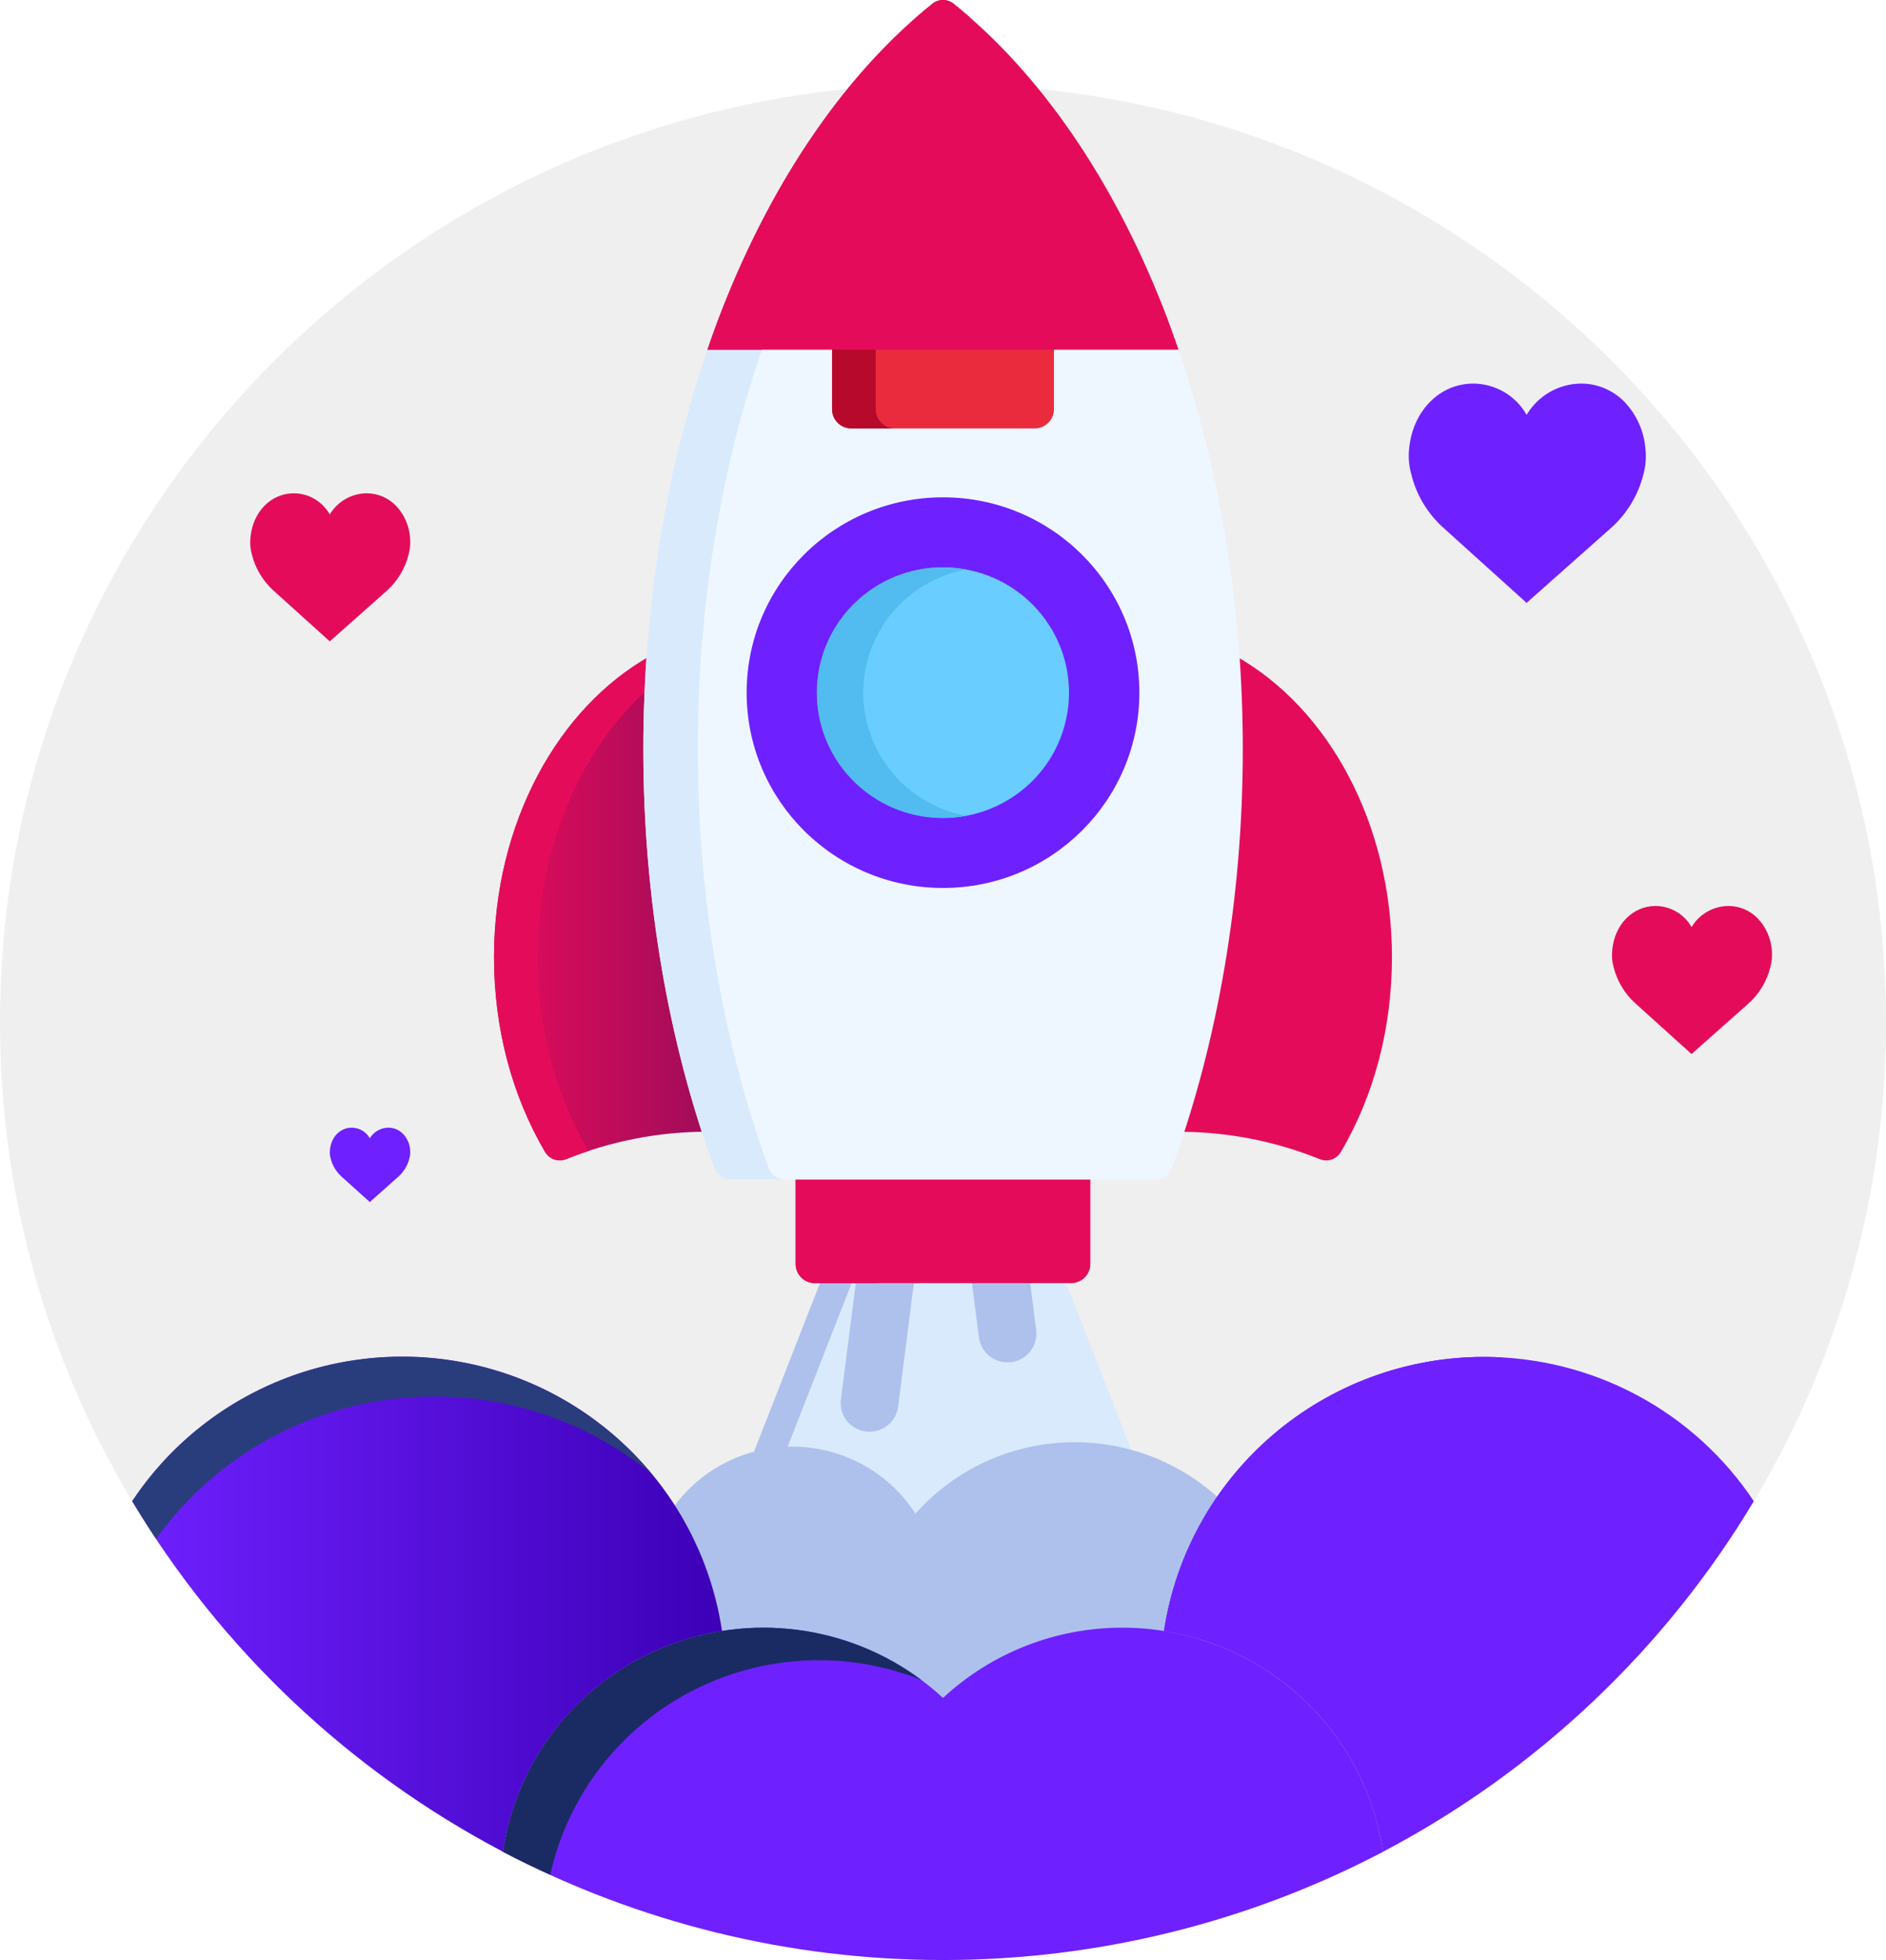 <svg width="51" height="53" viewBox="0 0 51 53" fill="none" xmlns="http://www.w3.org/2000/svg">
<path d="M25.5 53C39.583 53 51 41.645 51 27.639C51 13.632 39.583 2.277 25.5 2.277C11.417 2.277 0 13.632 0 27.639C0 41.645 11.417 53 25.5 53Z" fill="#EFEFEF"/>
<path d="M21.42 39.224C22.066 39.224 22.701 39.384 23.268 39.692C23.835 39.999 24.315 40.444 24.664 40.984C24.673 40.998 24.685 41.009 24.699 41.017C24.713 41.026 24.728 41.03 24.744 41.032H24.752C24.767 41.032 24.781 41.028 24.794 41.022C24.808 41.016 24.82 41.007 24.83 40.996C25.539 40.197 26.462 39.615 27.492 39.319C28.522 39.023 29.615 39.026 30.644 39.326L28.786 34.591H22.214L20.341 39.377C20.691 39.276 21.055 39.224 21.42 39.224Z" fill="#D9EAFC"/>
<path d="M23.071 34.593H22.214L20.341 39.379C20.639 39.294 20.946 39.243 21.256 39.23L23.071 34.593Z" fill="#AEC1ED"/>
<path d="M19.421 44.117C19.422 44.131 19.427 44.144 19.434 44.156C19.441 44.167 19.45 44.178 19.461 44.186C19.479 44.199 19.5 44.206 19.523 44.205H19.539C19.906 44.147 20.277 44.118 20.649 44.117C22.424 44.115 24.133 44.785 25.429 45.99C25.448 46.008 25.474 46.018 25.5 46.018C25.526 46.018 25.552 46.008 25.571 45.99C26.867 44.785 28.576 44.115 30.351 44.117C30.723 44.118 31.094 44.147 31.461 44.205H31.477C31.5 44.206 31.521 44.199 31.539 44.186C31.55 44.178 31.559 44.167 31.566 44.156C31.573 44.144 31.578 44.131 31.579 44.117C31.773 42.836 32.257 41.615 32.994 40.546C32.433 40.022 31.772 39.616 31.051 39.351C30.329 39.086 29.561 38.968 28.793 39.004C28.024 39.04 27.271 39.229 26.577 39.559C25.884 39.89 25.264 40.356 24.755 40.93C24.404 40.385 23.924 39.935 23.357 39.619C22.79 39.303 22.152 39.131 21.502 39.118C20.852 39.105 20.209 39.252 19.629 39.545C19.05 39.838 18.552 40.269 18.18 40.8C18.82 41.808 19.243 42.938 19.421 44.117Z" fill="#AEC1ED"/>
<path d="M19.524 44.103C19.264 42.361 18.479 40.739 17.271 39.45C16.064 38.162 14.493 37.269 12.764 36.888C11.035 36.508 9.231 36.659 7.59 37.32C5.95 37.982 4.549 39.123 3.575 40.594C5.98 44.608 9.45 47.888 13.604 50.073C13.822 48.58 14.515 47.196 15.58 46.123C16.645 45.049 18.026 44.341 19.524 44.103Z" fill="url(#paint0_linear_16_358)"/>
<path d="M11.746 37.761C13.888 37.758 15.965 38.498 17.618 39.853C16.748 38.804 15.643 37.972 14.391 37.424C13.139 36.876 11.775 36.628 10.409 36.7C9.044 36.772 7.714 37.161 6.527 37.837C5.34 38.513 4.329 39.456 3.575 40.592C3.783 40.937 3.998 41.276 4.221 41.611C5.076 40.42 6.205 39.449 7.514 38.779C8.823 38.109 10.274 37.76 11.746 37.761Z" fill="#293D7C"/>
<path d="M40.128 36.691C38.032 36.691 36.007 37.44 34.419 38.8C32.831 40.16 31.787 42.042 31.476 44.103C32.974 44.341 34.355 45.049 35.42 46.122C36.485 47.196 37.178 48.58 37.397 50.072C41.55 47.888 45.02 44.608 47.425 40.593C46.628 39.394 45.544 38.409 44.271 37.728C42.997 37.047 41.574 36.691 40.128 36.691Z" fill="url(#paint1_linear_16_358)"/>
<path d="M40.657 36.708C40.483 36.697 40.306 36.691 40.128 36.691C38.033 36.691 36.008 37.439 34.42 38.798C32.833 40.157 31.788 42.037 31.476 44.097C31.8 44.149 32.119 44.223 32.432 44.319C32.864 42.37 33.882 40.597 35.351 39.237C36.821 37.878 38.671 36.995 40.657 36.708Z" fill="url(#paint2_linear_16_358)"/>
<path d="M30.351 44.013C28.55 44.011 26.816 44.69 25.5 45.913C24.55 45.032 23.375 44.427 22.103 44.163C20.831 43.898 19.511 43.985 18.286 44.413C17.06 44.842 15.976 45.596 15.15 46.594C14.325 47.592 13.789 48.795 13.602 50.074C17.27 51.996 21.354 53 25.5 53C29.646 53 33.73 51.996 37.398 50.074C37.151 48.39 36.303 46.851 35.009 45.739C33.715 44.626 32.062 44.013 30.351 44.013Z" fill="url(#paint3_linear_16_358)"/>
<path d="M22.137 44.893C23.089 44.892 24.031 45.073 24.914 45.427C23.926 44.691 22.763 44.222 21.538 44.069C20.313 43.915 19.07 44.08 17.929 44.549C16.788 45.017 15.789 45.773 15.03 46.742C14.272 47.711 13.78 48.859 13.602 50.074C14.019 50.294 14.444 50.501 14.88 50.695C15.243 49.05 16.162 47.578 17.481 46.523C18.801 45.468 20.444 44.893 22.137 44.893Z" fill="#1A2B63"/>
<path d="M27.845 34.593H26.271L26.472 36.172C26.501 36.374 26.608 36.557 26.771 36.681C26.934 36.804 27.14 36.859 27.343 36.834C27.546 36.808 27.731 36.704 27.858 36.544C27.985 36.384 28.044 36.181 28.021 35.978L27.845 34.593Z" fill="#AEC1ED"/>
<path d="M23.155 34.593L22.739 37.841C22.713 38.045 22.77 38.252 22.896 38.414C23.023 38.577 23.21 38.683 23.415 38.709C23.517 38.721 23.62 38.714 23.719 38.687C23.818 38.661 23.911 38.615 23.992 38.552C24.073 38.49 24.14 38.412 24.191 38.323C24.242 38.235 24.275 38.137 24.287 38.036L24.725 34.593H23.155Z" fill="#AEC1ED"/>
<path d="M17.497 20.26C17.497 19.415 17.528 18.574 17.589 17.737C15.085 19.14 13.359 22.265 13.359 25.882C13.359 27.793 13.837 29.615 14.74 31.151C14.781 31.22 14.839 31.277 14.908 31.317C14.978 31.357 15.057 31.378 15.138 31.378C15.197 31.378 15.256 31.366 15.312 31.343C16.51 30.859 17.791 30.608 19.084 30.602C18.046 27.422 17.497 23.87 17.497 20.26Z" fill="url(#paint4_linear_16_358)"/>
<path d="M14.539 25.879C14.539 22.892 15.716 20.241 17.538 18.618C17.551 18.323 17.568 18.028 17.589 17.735C15.085 19.137 13.359 22.262 13.359 25.879C13.359 27.79 13.837 29.612 14.74 31.148C14.781 31.217 14.839 31.274 14.908 31.314C14.978 31.354 15.057 31.375 15.138 31.375C15.197 31.375 15.257 31.363 15.312 31.341C15.508 31.262 15.706 31.19 15.907 31.124C14.994 29.526 14.523 27.717 14.539 25.879Z" fill="url(#paint5_linear_16_358)"/>
<path d="M33.41 17.737C33.469 18.574 33.502 19.415 33.502 20.26C33.502 23.87 32.953 27.422 31.915 30.603C33.208 30.608 34.488 30.86 35.687 31.344C35.742 31.366 35.801 31.378 35.861 31.378C35.942 31.378 36.021 31.357 36.09 31.317C36.16 31.277 36.218 31.22 36.259 31.151C37.162 29.615 37.64 27.793 37.64 25.882C37.641 22.265 35.916 19.14 33.41 17.737Z" fill="url(#paint6_linear_16_358)"/>
<path d="M21.515 31.793V34.179C21.515 34.316 21.57 34.448 21.667 34.545C21.765 34.642 21.897 34.697 22.035 34.697H28.965C29.103 34.697 29.235 34.642 29.333 34.545C29.43 34.448 29.485 34.316 29.485 34.179V31.793H21.515Z" fill="url(#paint7_linear_16_358)"/>
<path d="M23.284 34.179V31.793H21.515V34.179C21.515 34.316 21.57 34.448 21.667 34.545C21.765 34.642 21.897 34.697 22.035 34.697H23.805C23.666 34.697 23.534 34.642 23.437 34.545C23.339 34.448 23.284 34.316 23.284 34.179Z" fill="url(#paint8_linear_16_358)"/>
<path d="M31.833 9.35H19.167C18.005 12.678 17.397 16.424 17.397 20.26C17.397 24.248 18.062 28.167 19.32 31.595C19.352 31.683 19.411 31.759 19.488 31.813C19.566 31.867 19.658 31.896 19.753 31.896H31.252C31.346 31.896 31.438 31.867 31.516 31.813C31.593 31.759 31.652 31.683 31.684 31.595C32.942 28.167 33.607 24.245 33.607 20.26C33.607 16.424 32.994 12.678 31.833 9.35Z" fill="#EEF6FF"/>
<path d="M20.791 31.595C19.533 28.167 18.868 24.245 18.868 20.26C18.868 16.424 19.48 12.678 20.637 9.35H19.167C18.005 12.678 17.397 16.424 17.397 20.26C17.397 24.248 18.062 28.167 19.32 31.595C19.352 31.683 19.411 31.759 19.488 31.813C19.566 31.867 19.658 31.896 19.753 31.896H21.227C21.132 31.897 21.039 31.869 20.961 31.815C20.883 31.761 20.824 31.684 20.791 31.595Z" fill="#D9EAFC"/>
<path d="M22.5 9.35V11.067C22.5 11.204 22.555 11.336 22.653 11.433C22.75 11.53 22.883 11.585 23.021 11.585H27.979C28.117 11.585 28.25 11.53 28.347 11.433C28.445 11.336 28.5 11.204 28.5 11.067V9.35H22.5Z" fill="#EA2A3D"/>
<path d="M23.681 11.067V9.35H22.5V11.067C22.5 11.204 22.555 11.336 22.653 11.433C22.75 11.53 22.883 11.585 23.021 11.585H24.201C24.063 11.585 23.931 11.53 23.833 11.433C23.735 11.336 23.681 11.204 23.681 11.067Z" fill="#B7092B"/>
<path d="M25.5 0C25.394 0 25.292 0.037 25.21 0.104C22.886 1.976 20.927 4.816 19.547 8.317C19.4 8.69 19.262 9.07 19.13 9.456H31.87C31.738 9.072 31.599 8.692 31.453 8.317C30.073 4.815 28.115 1.974 25.789 0.104C25.708 0.037 25.606 0 25.5 0V0Z" fill="url(#paint9_linear_16_358)"/>
<path d="M26.238 0.479C26.09 0.35 25.94 0.223 25.79 0.102C25.708 0.036 25.606 0 25.5 0C25.394 0 25.292 0.036 25.21 0.102C22.886 1.975 20.927 4.814 19.547 8.316C19.4 8.689 19.262 9.069 19.13 9.455H20.608C20.74 9.071 20.879 8.691 21.024 8.316C22.312 5.042 24.108 2.347 26.238 0.479Z" fill="url(#paint10_linear_16_358)"/>
<path d="M25.5 24.011C28.433 24.011 30.81 21.646 30.81 18.729C30.81 15.812 28.433 13.448 25.5 13.448C22.567 13.448 20.19 15.812 20.19 18.729C20.19 21.646 22.567 24.011 25.5 24.011Z" fill="url(#paint11_linear_16_358)"/>
<path d="M28.863 19.273C29.165 17.426 27.904 15.685 26.047 15.386C24.189 15.086 22.44 16.34 22.138 18.187C21.837 20.034 23.098 21.774 24.955 22.074C26.812 22.374 28.562 21.12 28.863 19.273Z" fill="#69CDFF"/>
<path d="M23.342 18.729C23.343 19.52 23.621 20.286 24.129 20.894C24.637 21.502 25.343 21.915 26.125 22.06C25.632 22.152 25.126 22.135 24.641 22.011C24.156 21.886 23.704 21.656 23.319 21.338C22.933 21.02 22.623 20.622 22.41 20.171C22.197 19.72 22.087 19.228 22.087 18.729C22.087 18.231 22.197 17.739 22.41 17.288C22.623 16.837 22.933 16.439 23.319 16.121C23.704 15.803 24.156 15.573 24.641 15.448C25.126 15.324 25.632 15.307 26.125 15.399C25.343 15.544 24.637 15.956 24.129 16.564C23.621 17.172 23.343 17.938 23.342 18.729Z" fill="#52BBEF"/>
<path d="M11.088 14.532C11.064 14.217 10.934 13.919 10.718 13.687C10.616 13.577 10.491 13.49 10.353 13.43C10.215 13.37 10.066 13.339 9.916 13.339C9.714 13.34 9.516 13.394 9.341 13.494C9.166 13.595 9.02 13.738 8.918 13.911C8.821 13.739 8.68 13.595 8.509 13.494C8.338 13.393 8.143 13.34 7.945 13.339C7.328 13.339 6.836 13.841 6.773 14.532C6.756 14.685 6.768 14.839 6.809 14.987C6.903 15.371 7.112 15.718 7.409 15.982L8.918 17.343L9.319 16.986L10.451 15.982C10.748 15.718 10.957 15.371 11.051 14.987C11.091 14.839 11.103 14.685 11.088 14.532Z" fill="url(#paint12_linear_16_358)"/>
<path d="M47.912 25.692C47.888 25.376 47.758 25.078 47.542 24.846C47.44 24.736 47.316 24.649 47.178 24.589C47.039 24.529 46.891 24.498 46.74 24.498C46.538 24.499 46.34 24.553 46.165 24.653C45.99 24.753 45.844 24.896 45.742 25.07C45.645 24.897 45.504 24.753 45.333 24.653C45.162 24.553 44.967 24.499 44.769 24.498C44.151 24.498 43.659 25 43.597 25.692C43.58 25.844 43.592 25.998 43.633 26.146C43.727 26.53 43.936 26.877 44.233 27.14L45.741 28.502L46.144 28.145L47.275 27.141C47.572 26.878 47.781 26.531 47.874 26.146C47.915 25.998 47.927 25.844 47.912 25.692Z" fill="url(#paint13_linear_16_358)"/>
<path d="M11.091 31.093C11.08 30.934 11.014 30.784 10.906 30.668C10.854 30.613 10.791 30.569 10.722 30.538C10.652 30.508 10.578 30.493 10.502 30.493C10.4 30.493 10.301 30.52 10.213 30.571C10.125 30.621 10.052 30.693 10 30.78C9.952 30.694 9.881 30.621 9.795 30.57C9.709 30.52 9.611 30.493 9.511 30.493C9.199 30.493 8.953 30.745 8.922 31.093C8.914 31.169 8.92 31.247 8.941 31.321C8.987 31.514 9.092 31.689 9.241 31.821L10 32.504L10.2 32.326L10.769 31.821C10.918 31.688 11.024 31.514 11.071 31.321C11.092 31.247 11.099 31.169 11.091 31.093Z" fill="url(#paint14_linear_16_358)"/>
<path d="M44.495 12.143C44.46 11.676 44.267 11.234 43.949 10.889C43.797 10.727 43.613 10.597 43.408 10.508C43.204 10.419 42.983 10.372 42.76 10.372C42.461 10.373 42.167 10.452 41.908 10.601C41.649 10.749 41.434 10.962 41.282 11.218C41.138 10.963 40.929 10.75 40.676 10.602C40.423 10.453 40.135 10.374 39.84 10.372C38.928 10.372 38.198 11.115 38.104 12.14C38.081 12.365 38.099 12.593 38.16 12.811C38.297 13.382 38.607 13.896 39.047 14.286L41.281 16.302L41.876 15.774L43.553 14.286C43.993 13.896 44.303 13.383 44.443 12.815C44.502 12.596 44.52 12.368 44.495 12.143Z" fill="url(#paint15_linear_16_358)"/>
<defs>
<linearGradient id="paint0_linear_16_358" x1="3.575" y1="43.382" x2="19.524" y2="43.382" gradientUnits="userSpaceOnUse">
<stop stop-color="#6F20FF"/>
<stop offset="1" stop-color="#3D00B7"/>
</linearGradient>
<linearGradient id="paint1_linear_16_358" x1="4854.6" y1="5644.73" x2="7298.38" y2="5644.73" gradientUnits="userSpaceOnUse">
<stop stop-color="#6F20FF"/>
<stop offset="1" stop-color="#3D00B7"/>
</linearGradient>
<linearGradient id="paint2_linear_16_358" x1="2808.01" y1="3021.63" x2="3617.87" y2="3021.63" gradientUnits="userSpaceOnUse">
<stop stop-color="#6F20FF"/>
<stop offset="1" stop-color="#3D00B7"/>
</linearGradient>
<linearGradient id="paint3_linear_16_358" x1="3123.39" y1="4255.49" x2="8563.44" y2="4255.49" gradientUnits="userSpaceOnUse">
<stop stop-color="#6F20FF"/>
<stop offset="1" stop-color="#3D00B7"/>
</linearGradient>
<linearGradient id="paint4_linear_16_358" x1="13.359" y1="24.558" x2="19.084" y2="24.558" gradientUnits="userSpaceOnUse">
<stop stop-color="#E40C5A"/>
<stop offset="1" stop-color="#A10C5A"/>
</linearGradient>
<linearGradient id="paint5_linear_16_358" x1="556.264" y1="3253.5" x2="728.166" y2="3253.5" gradientUnits="userSpaceOnUse">
<stop stop-color="#E40C5A"/>
<stop offset="1" stop-color="#A10C5A"/>
</linearGradient>
<linearGradient id="paint6_linear_16_358" x1="1787.59" y1="3253.75" x2="2102.56" y2="3253.75" gradientUnits="userSpaceOnUse">
<stop stop-color="#E40C5A"/>
<stop offset="1" stop-color="#A10C5A"/>
</linearGradient>
<linearGradient id="paint7_linear_16_358" x1="1669.11" y1="964.288" x2="2279.5" y2="964.288" gradientUnits="userSpaceOnUse">
<stop stop-color="#E40C5A"/>
<stop offset="1" stop-color="#A10C5A"/>
</linearGradient>
<linearGradient id="paint8_linear_16_358" x1="494.838" y1="964.288" x2="545.213" y2="964.288" gradientUnits="userSpaceOnUse">
<stop stop-color="#E40C5A"/>
<stop offset="1" stop-color="#A10C5A"/>
</linearGradient>
<linearGradient id="paint9_linear_16_358" x1="2360.67" y1="431.768" x2="3919.99" y2="431.768" gradientUnits="userSpaceOnUse">
<stop stop-color="#E40C5A"/>
<stop offset="1" stop-color="#A10C5A"/>
</linearGradient>
<linearGradient id="paint10_linear_16_358" x1="1325.53" y1="431.716" x2="1810.92" y2="431.716" gradientUnits="userSpaceOnUse">
<stop stop-color="#E40C5A"/>
<stop offset="1" stop-color="#A10C5A"/>
</linearGradient>
<linearGradient id="paint11_linear_16_358" x1="2080.35" y1="1924.56" x2="3164.06" y2="1924.56" gradientUnits="userSpaceOnUse">
<stop stop-color="#6F20FF"/>
<stop offset="1" stop-color="#3D00B7"/>
</linearGradient>
<linearGradient id="paint12_linear_16_358" x1="288.141" y1="606.729" x2="468.221" y2="606.729" gradientUnits="userSpaceOnUse">
<stop stop-color="#E40C5A"/>
<stop offset="1" stop-color="#A10C5A"/>
</linearGradient>
<linearGradient id="paint13_linear_16_358" x1="1856.47" y1="1049.52" x2="2036.54" y2="1049.52" gradientUnits="userSpaceOnUse">
<stop stop-color="#E40C5A"/>
<stop offset="1" stop-color="#A10C5A"/>
</linearGradient>
<linearGradient id="paint14_linear_16_358" x1="195.361" y1="642.515" x2="240.883" y2="642.515" gradientUnits="userSpaceOnUse">
<stop stop-color="#6F20FF"/>
<stop offset="1" stop-color="#3D00B7"/>
</linearGradient>
<linearGradient id="paint15_linear_16_358" x1="2384.76" y1="774.564" x2="2779.71" y2="774.564" gradientUnits="userSpaceOnUse">
<stop stop-color="#6F20FF"/>
<stop offset="1" stop-color="#3D00B7"/>
</linearGradient>
</defs>
</svg>
